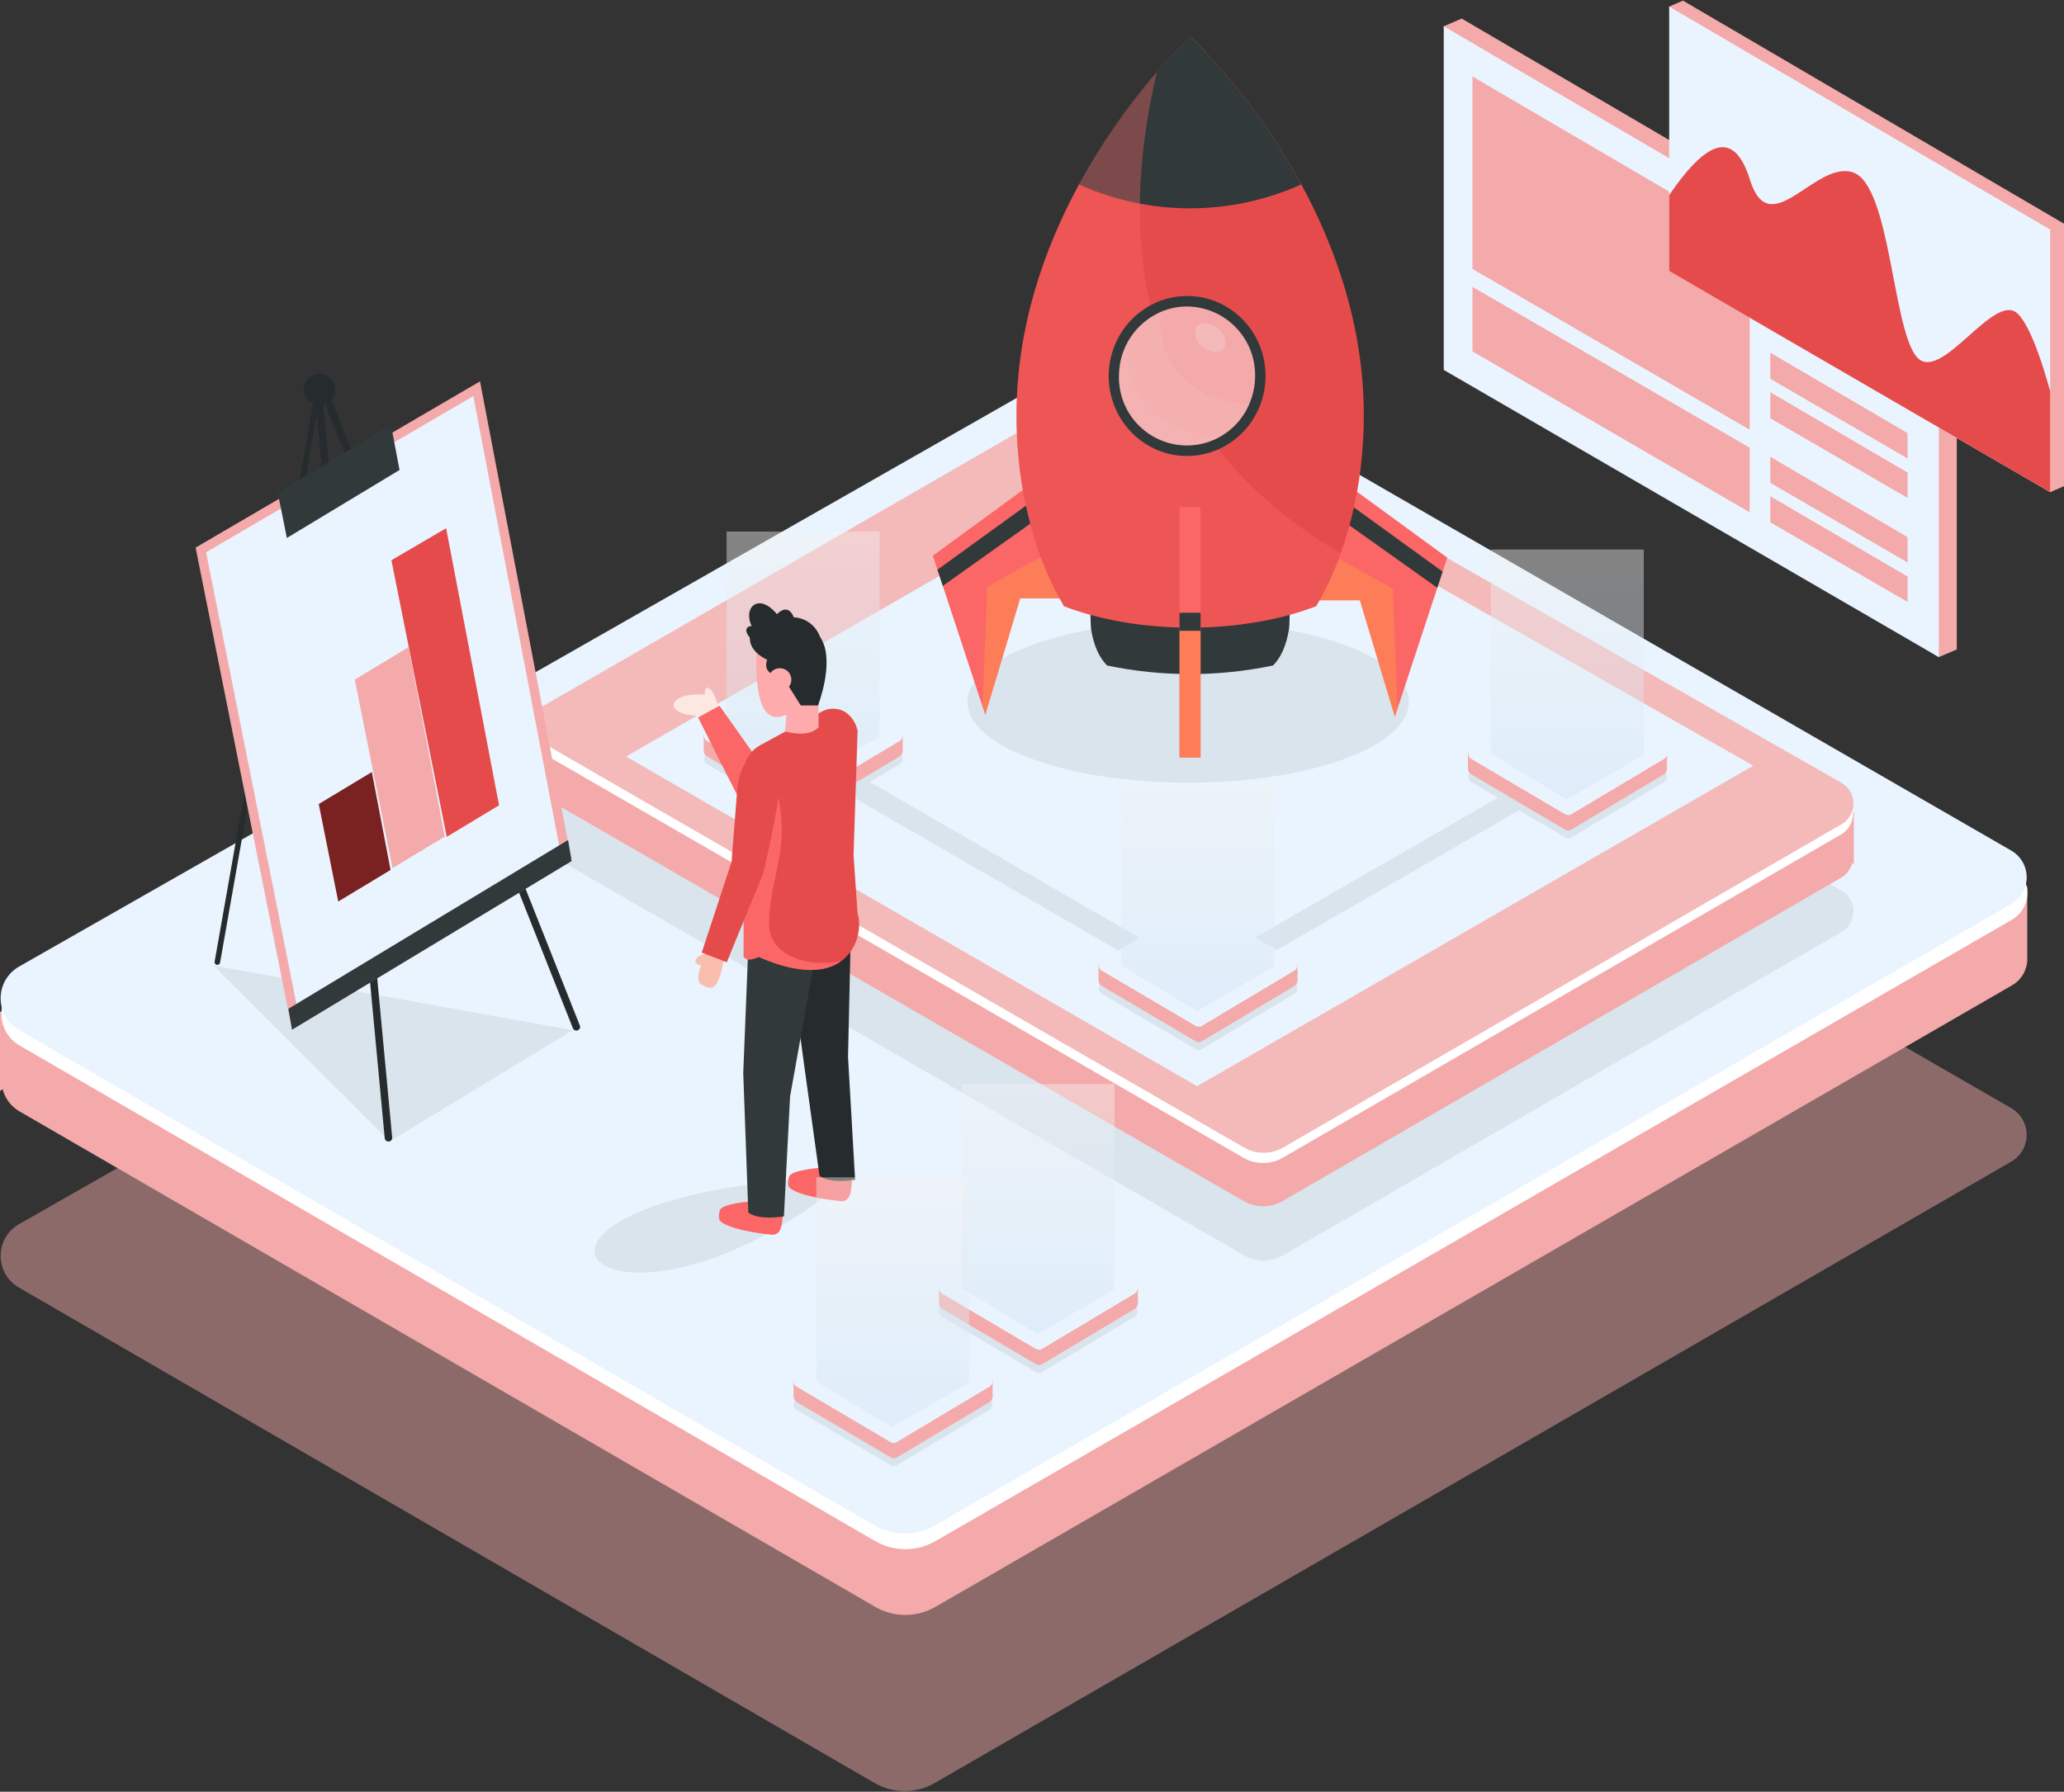 <svg width="167" height="145" viewBox="0 0 167 145" fill="none" xmlns="http://www.w3.org/2000/svg">
<rect x="0" y="0" width="167" height="145" fill="#333333" stroke="none"/>
<path d="M161.02 31.408V32.102C161.02 31.909 161.006 31.717 160.98 31.526C160.98 31.526 160.98 31.459 160.966 31.427L161.02 31.408Z" fill="#A6CBF3"/>
<g style="mix-blend-mode:multiply" opacity="0.46">
<path d="M163.924 92.364C163.907 92.446 163.886 92.526 163.86 92.605C163.672 93.202 163.266 93.705 162.722 94.013L75.63 144.294C74.891 144.722 74.051 144.948 73.197 144.948C72.342 144.948 71.503 144.722 70.764 144.294L1.531 104.198C0.946 103.866 0.494 103.341 0.254 102.713C0.213 102.612 0.179 102.508 0.155 102.402C-0.017 101.77 0.026 101.099 0.278 100.494C0.53 99.89 0.977 99.387 1.547 99.064L23.831 86.36L54.821 68.693L88.353 49.578C89.089 49.156 89.923 48.933 90.771 48.933C91.62 48.933 92.454 49.156 93.19 49.578L162.717 89.671C163.178 89.934 163.544 90.336 163.761 90.82C163.979 91.305 164.036 91.846 163.924 92.364Z" fill="#F4AAAA"/>
</g>
<path d="M164.029 77.503V71.745L157.631 72.452L93.246 35.335C92.51 34.913 91.676 34.692 90.828 34.692C89.979 34.692 89.145 34.913 88.409 35.335L6.408 82.083L0 81.871V88.296L0.209 88.14C0.306 88.518 0.479 88.873 0.715 89.183C0.952 89.494 1.249 89.753 1.587 89.947L70.817 130.04C71.558 130.468 72.397 130.693 73.252 130.693C74.107 130.693 74.946 130.468 75.686 130.04L162.781 79.749C163.175 79.524 163.499 79.196 163.719 78.8C163.939 78.404 164.046 77.955 164.029 77.503Z" fill="#F4AAAA"/>
<path d="M88.409 29.995L1.606 79.481C1.154 79.739 0.777 80.111 0.515 80.561C0.252 81.011 0.113 81.522 0.111 82.043C0.109 82.563 0.245 83.075 0.504 83.527C0.763 83.979 1.137 84.354 1.588 84.615L70.817 124.719C71.557 125.147 72.397 125.372 73.252 125.372C74.107 125.372 74.947 125.147 75.687 124.719L162.782 74.435C163.163 74.216 163.48 73.899 163.7 73.518C163.92 73.137 164.036 72.704 164.036 72.264C164.036 71.824 163.92 71.392 163.7 71.011C163.48 70.63 163.163 70.313 162.782 70.094L93.249 30.011C92.514 29.586 91.68 29.361 90.831 29.358C89.982 29.355 89.147 29.575 88.409 29.995Z" fill="white"/>
<path d="M163.924 71.523C163.908 71.603 163.884 71.683 163.86 71.764C163.672 72.359 163.266 72.862 162.722 73.169L75.63 123.453C74.89 123.88 74.051 124.104 73.197 124.104C72.343 124.104 71.503 123.88 70.764 123.453L1.531 83.357C0.946 83.024 0.495 82.499 0.254 81.871C0.213 81.77 0.179 81.665 0.155 81.558C-0.017 80.926 0.026 80.255 0.278 79.65C0.53 79.046 0.977 78.543 1.547 78.22L23.831 65.516L54.821 47.849L88.353 28.732C89.089 28.31 89.923 28.088 90.771 28.088C91.62 28.088 92.454 28.31 93.19 28.732L162.717 68.827C163.179 69.09 163.545 69.493 163.762 69.978C163.979 70.462 164.036 71.004 163.924 71.523Z" fill="#EAF4FE"/>
<g style="mix-blend-mode:multiply">
<path d="M43.04 67.703C43.051 67.756 43.064 67.807 43.08 67.858C43.202 68.247 43.467 68.576 43.822 68.776L100.65 101.586C101.132 101.865 101.68 102.013 102.237 102.013C102.795 102.013 103.342 101.865 103.825 101.586L148.998 75.426C149.38 75.207 149.674 74.864 149.831 74.454C149.858 74.388 149.879 74.32 149.895 74.251C150.008 73.839 149.98 73.401 149.816 73.006C149.651 72.612 149.36 72.284 148.988 72.074L134.447 63.776L114.227 52.25L92.349 39.776C91.869 39.5 91.325 39.355 90.771 39.355C90.218 39.355 89.674 39.5 89.193 39.776L43.822 65.928C43.519 66.102 43.279 66.367 43.138 66.687C42.998 67.006 42.963 67.363 43.04 67.703Z" fill="#D9E4ED"/>
</g>
<path d="M42.971 62.885V59.137L47.147 59.598L89.156 35.381C89.636 35.105 90.181 34.96 90.734 34.96C91.288 34.96 91.832 35.105 92.312 35.381L145.816 65.896L149.997 65.757V69.957L149.861 69.853C149.798 70.1 149.686 70.331 149.531 70.534C149.377 70.737 149.183 70.907 148.961 71.033L103.79 97.193C103.308 97.473 102.76 97.62 102.202 97.62C101.644 97.62 101.096 97.473 100.613 97.193L43.785 64.384C43.523 64.234 43.309 64.015 43.165 63.75C43.021 63.485 42.954 63.186 42.971 62.885Z" fill="#F4AAAA"/>
<path d="M92.317 31.893L148.956 64.183C149.25 64.352 149.495 64.597 149.666 64.891C149.836 65.185 149.925 65.519 149.925 65.859C149.925 66.199 149.836 66.533 149.666 66.827C149.495 67.121 149.25 67.365 148.956 67.534L103.785 93.695C103.302 93.974 102.754 94.121 102.196 94.121C101.638 94.121 101.09 93.974 100.607 93.695L43.779 60.885C43.531 60.742 43.324 60.535 43.181 60.287C43.037 60.038 42.962 59.756 42.962 59.469C42.962 59.182 43.037 58.9 43.181 58.652C43.324 58.403 43.531 58.197 43.779 58.053L89.148 31.898C89.63 31.62 90.176 31.473 90.732 31.472C91.288 31.471 91.835 31.616 92.317 31.893Z" fill="white"/>
<path d="M43.04 58.99C43.04 59.044 43.064 59.094 43.08 59.148C43.203 59.536 43.468 59.863 43.822 60.063L100.65 92.865C101.133 93.144 101.68 93.291 102.237 93.291C102.795 93.291 103.342 93.144 103.825 92.865L148.998 66.702C149.379 66.485 149.674 66.142 149.831 65.733C149.857 65.667 149.878 65.599 149.895 65.529C150.008 65.117 149.98 64.679 149.815 64.284C149.651 63.89 149.36 63.561 148.988 63.351L134.447 55.053L114.227 43.524L92.349 31.052C91.869 30.776 91.325 30.631 90.771 30.631C90.218 30.631 89.673 30.776 89.193 31.052L43.822 57.205C43.517 57.378 43.276 57.646 43.135 57.968C42.994 58.289 42.961 58.648 43.04 58.99Z" fill="#F4B9B9"/>
<path d="M141.86 61.967L95.359 35.456L50.653 61.225L96.86 87.905L141.86 61.967Z" fill="#EAF4FE"/>
<g style="mix-blend-mode:multiply">
<path d="M96.86 80.605L64.779 62.063L65.651 60.556L96.86 78.592L126.618 61.426L127.488 62.933L96.86 80.605Z" fill="#D9E4ED"/>
</g>
<g style="mix-blend-mode:multiply">
<path d="M89.14 79.572L96.635 75.193C96.71 75.149 96.796 75.126 96.883 75.126C96.97 75.126 97.055 75.149 97.13 75.193L104.732 79.58C104.806 79.624 104.867 79.686 104.91 79.76C104.952 79.835 104.975 79.919 104.975 80.004C104.975 80.09 104.952 80.174 104.91 80.249C104.867 80.323 104.806 80.385 104.732 80.429L97.237 84.904C97.162 84.95 97.075 84.973 96.987 84.973C96.899 84.973 96.812 84.95 96.737 84.904L89.135 80.421C89.068 80.382 89.012 80.328 88.97 80.264C88.929 80.199 88.903 80.125 88.896 80.049C88.886 79.954 88.904 79.859 88.947 79.774C88.99 79.689 89.057 79.619 89.14 79.572Z" fill="#D9E4ED"/>
</g>
<path d="M104.987 78.028H103.145L97.128 74.548C97.052 74.504 96.967 74.481 96.88 74.481C96.793 74.481 96.708 74.504 96.632 74.548L90.695 78.028H88.883V79.449H88.904C88.916 79.519 88.942 79.586 88.983 79.644C89.023 79.702 89.076 79.751 89.137 79.786L96.74 84.27C96.815 84.315 96.902 84.339 96.99 84.339C97.078 84.339 97.164 84.315 97.24 84.27L104.735 79.794C104.796 79.757 104.849 79.708 104.889 79.648C104.929 79.589 104.956 79.522 104.968 79.452H104.987V78.028Z" fill="#F4AAAA"/>
<path d="M89.14 77.696L96.635 73.316C96.71 73.272 96.796 73.249 96.883 73.249C96.97 73.249 97.055 73.272 97.13 73.316L104.732 77.701C104.806 77.744 104.867 77.806 104.91 77.881C104.952 77.955 104.975 78.04 104.975 78.125C104.975 78.211 104.952 78.295 104.91 78.37C104.867 78.444 104.806 78.506 104.732 78.549L97.237 83.028C97.162 83.073 97.075 83.097 96.987 83.097C96.899 83.097 96.812 83.073 96.737 83.028L89.135 78.547C89.061 78.503 89 78.441 88.957 78.367C88.915 78.292 88.892 78.208 88.892 78.123C88.892 78.037 88.915 77.953 88.957 77.878C89 77.804 89.061 77.742 89.135 77.698L89.14 77.696Z" fill="#EAF4FE"/>
<g opacity="0.42">
<path d="M90.722 61.6V78.143L96.871 81.815L103.097 78.22V61.6H90.722Z" fill="url(#paint0_linear_81_13)"/>
</g>
<g style="mix-blend-mode:multiply">
<path d="M119.043 62.443L126.538 58.064C126.613 58.02 126.698 57.998 126.785 57.998C126.872 57.998 126.958 58.02 127.033 58.064L134.635 62.449C134.709 62.492 134.77 62.554 134.812 62.629C134.855 62.703 134.877 62.787 134.877 62.873C134.877 62.958 134.855 63.043 134.812 63.117C134.77 63.191 134.709 63.254 134.635 63.297L127.14 67.773C127.064 67.818 126.978 67.842 126.89 67.842C126.801 67.842 126.715 67.818 126.639 67.773L119.037 63.289C118.971 63.251 118.914 63.197 118.873 63.132C118.831 63.067 118.806 62.993 118.799 62.917C118.789 62.823 118.807 62.728 118.85 62.644C118.894 62.56 118.96 62.49 119.043 62.443Z" fill="#D9E4ED"/>
</g>
<path d="M134.878 60.899H133.037L127.019 57.419C126.944 57.375 126.859 57.352 126.772 57.352C126.685 57.352 126.599 57.375 126.524 57.419L120.587 60.899H118.775V62.32H118.796C118.807 62.39 118.834 62.457 118.874 62.515C118.915 62.574 118.968 62.622 119.029 62.657L126.631 67.141C126.707 67.186 126.793 67.21 126.882 67.21C126.97 67.21 127.056 67.186 127.132 67.141L134.627 62.665C134.689 62.629 134.741 62.579 134.782 62.52C134.822 62.461 134.848 62.393 134.86 62.323H134.878V60.899Z" fill="#F4AAAA"/>
<path d="M119.043 60.567L126.538 56.188C126.613 56.144 126.698 56.12 126.785 56.12C126.872 56.12 126.958 56.144 127.033 56.188L134.635 60.572C134.709 60.616 134.77 60.678 134.813 60.752C134.855 60.827 134.877 60.911 134.877 60.996C134.877 61.082 134.855 61.166 134.813 61.241C134.77 61.315 134.709 61.377 134.635 61.421L127.14 65.899C127.064 65.944 126.978 65.967 126.89 65.967C126.802 65.967 126.715 65.944 126.639 65.899L119.037 61.415C118.963 61.372 118.902 61.31 118.86 61.235C118.817 61.161 118.795 61.077 118.795 60.991C118.795 60.905 118.817 60.821 118.86 60.747C118.902 60.672 118.963 60.61 119.037 60.567H119.043Z" fill="#EAF4FE"/>
<g opacity="0.42">
<path d="M120.625 44.471V61.014L126.773 64.689L132.999 61.091V44.471H120.625Z" fill="url(#paint1_linear_81_13)"/>
</g>
<g style="mix-blend-mode:multiply">
<path d="M57.203 60.992L64.698 56.613C64.773 56.569 64.859 56.546 64.946 56.546C65.033 56.546 65.118 56.569 65.193 56.613L72.793 60.998C72.867 61.041 72.928 61.103 72.97 61.178C73.013 61.252 73.035 61.336 73.035 61.422C73.035 61.508 73.013 61.592 72.97 61.666C72.928 61.741 72.867 61.803 72.793 61.846L65.298 66.325C65.222 66.37 65.135 66.394 65.046 66.394C64.957 66.394 64.871 66.37 64.794 66.325L57.195 61.841C57.129 61.802 57.072 61.748 57.031 61.683C56.989 61.619 56.962 61.545 56.954 61.469C56.944 61.374 56.962 61.278 57.007 61.193C57.051 61.108 57.119 61.039 57.203 60.992Z" fill="#D9E4ED"/>
</g>
<path d="M73.044 59.448H71.203L65.185 55.968C65.11 55.924 65.025 55.901 64.938 55.901C64.851 55.901 64.765 55.924 64.69 55.968L58.753 59.448H56.941V60.869H56.959C56.971 60.939 56.999 61.006 57.04 61.064C57.08 61.122 57.133 61.171 57.195 61.206L64.794 65.69C64.871 65.735 64.957 65.759 65.046 65.759C65.135 65.759 65.222 65.735 65.298 65.69L72.793 61.212C72.854 61.176 72.907 61.127 72.947 61.068C72.986 61.009 73.012 60.942 73.023 60.872H73.044V59.448Z" fill="#F4AAAA"/>
<path d="M57.203 59.116L64.698 54.734C64.773 54.69 64.859 54.667 64.946 54.667C65.033 54.667 65.118 54.69 65.193 54.734L72.793 59.118C72.867 59.162 72.928 59.224 72.97 59.298C73.013 59.373 73.035 59.457 73.035 59.543C73.035 59.629 73.013 59.713 72.97 59.787C72.928 59.861 72.867 59.923 72.793 59.967L65.298 64.445C65.221 64.49 65.135 64.514 65.046 64.514C64.958 64.514 64.871 64.49 64.794 64.445L57.195 59.964C57.128 59.925 57.072 59.871 57.03 59.806C56.988 59.74 56.962 59.666 56.954 59.59C56.945 59.495 56.963 59.4 57.008 59.316C57.052 59.231 57.12 59.162 57.203 59.116Z" fill="#EAF4FE"/>
<g opacity="0.42">
<path d="M58.788 43.02V59.56L64.933 63.235L71.162 59.641V43.02H58.788Z" fill="url(#paint2_linear_81_13)"/>
</g>
<g style="mix-blend-mode:multiply">
<path d="M96.135 63.34C105.995 63.34 113.989 60.416 113.989 56.809C113.989 53.201 105.995 50.277 96.135 50.277C86.274 50.277 78.28 53.201 78.28 56.809C78.28 60.416 86.274 63.34 96.135 63.34Z" fill="#D9E4ED"/>
</g>
<g style="mix-blend-mode:multiply">
<path d="M31.538 92.372L46.344 83.373L17.314 78.148L31.538 92.372Z" fill="#D9E4ED"/>
</g>
<path d="M17.584 78.084C17.637 78.083 17.688 78.064 17.729 78.03C17.77 77.996 17.797 77.949 17.806 77.896L25.997 31.486C26.003 31.429 25.986 31.372 25.952 31.326C25.917 31.281 25.866 31.25 25.81 31.24C25.753 31.23 25.695 31.242 25.647 31.273C25.599 31.305 25.564 31.353 25.55 31.408L17.367 77.819C17.361 77.849 17.362 77.879 17.368 77.909C17.374 77.938 17.386 77.966 17.403 77.991C17.421 78.016 17.442 78.038 17.468 78.054C17.494 78.07 17.522 78.081 17.552 78.086L17.584 78.084Z" fill="#262C2D"/>
<path d="M31.129 92.121L25.462 31.791C25.445 31.662 25.476 31.531 25.549 31.423C25.622 31.315 25.732 31.237 25.858 31.204C25.984 31.172 26.118 31.186 26.234 31.245C26.35 31.303 26.441 31.402 26.49 31.523L46.919 83.001C46.945 83.075 46.941 83.155 46.908 83.226C46.876 83.297 46.817 83.353 46.745 83.382C46.672 83.41 46.591 83.41 46.519 83.38C46.447 83.351 46.389 83.294 46.357 83.223L26.11 32.203L31.731 92.054C31.738 92.133 31.714 92.211 31.664 92.273C31.614 92.334 31.542 92.374 31.463 92.383H31.434C31.36 92.385 31.287 92.359 31.231 92.311C31.174 92.262 31.138 92.195 31.129 92.121Z" fill="#262C2D"/>
<path d="M24.557 31.532C24.557 31.786 24.633 32.034 24.774 32.245C24.915 32.457 25.116 32.621 25.35 32.718C25.585 32.816 25.843 32.841 26.093 32.792C26.342 32.742 26.571 32.62 26.75 32.44C26.93 32.26 27.052 32.031 27.102 31.782C27.152 31.533 27.126 31.274 27.029 31.04C26.932 30.805 26.767 30.604 26.556 30.463C26.345 30.322 26.096 30.247 25.842 30.247C25.501 30.247 25.174 30.382 24.933 30.623C24.692 30.864 24.557 31.191 24.557 31.532Z" fill="#262C2D"/>
<path d="M38.838 30.862L46.25 69.665L23.628 83.317L15.828 44.316L38.838 30.862Z" fill="#F4AAAA"/>
<path d="M45.406 69.29L38.297 32.053L16.676 44.696L24.158 82.112L45.406 69.29Z" fill="#EAF4FE"/>
<path d="M36.145 67.725L31.669 45.336L36.097 42.747L40.38 65.171L36.145 67.725Z" fill="#E64B4B"/>
<path d="M33.061 52.37L35.99 67.703L31.758 70.257L28.706 54.999L33.061 52.37Z" fill="#F4AAAA"/>
<path d="M30.087 62.478L31.6 70.404L27.368 72.958L25.791 65.069L30.087 62.478Z" fill="#7A2121"/>
<path d="M45.963 67.981L46.25 69.684L23.628 83.333L23.334 81.638L45.963 67.981Z" fill="#31393A"/>
<path d="M31.629 34.372L32.328 38.033L23.211 43.537L22.48 39.891L31.629 34.372Z" fill="#31393A"/>
<path d="M158.325 24.955L118.269 1.503L116.816 2.127L118.269 29.312L156.871 53.179L158.325 52.558V24.955Z" fill="#F4AAAA"/>
<path d="M156.871 25.578V53.179L116.816 29.936V2.127L156.871 25.578Z" fill="#EAF4FE"/>
<path d="M141.568 19.323V34.778L119.139 21.764V6.19L141.568 19.323Z" fill="#F4AAAA"/>
<path d="M119.139 28.44L141.568 41.457V36.232L119.139 23.215V28.44Z" fill="#F4AAAA"/>
<path d="M143.236 20.126V22.238L154.342 28.683V26.628L143.236 20.126Z" fill="#F4AAAA"/>
<path d="M143.236 25.431L154.342 31.877V29.824L143.236 23.319V25.431Z" fill="#F4AAAA"/>
<path d="M143.236 28.544V30.656L154.342 37.102V35.049L143.236 28.544Z" fill="#F4AAAA"/>
<path d="M143.236 33.85L154.342 40.295V38.242L143.236 31.738V33.85Z" fill="#F4AAAA"/>
<path d="M143.236 36.965V39.075L154.342 45.52V43.467L143.236 36.965Z" fill="#F4AAAA"/>
<path d="M143.236 42.268L154.342 48.714V46.661L143.236 40.159V42.268Z" fill="#F4AAAA"/>
<path d="M167 18.102L136.171 0.052L135.055 0.532L136.171 21.456L165.881 39.827L167 39.345V18.102Z" fill="#F4AAAA"/>
<path d="M165.881 18.581V39.827L135.055 21.935V0.532L165.881 18.581Z" fill="#EAF4FE"/>
<path d="M165.881 31.663V39.827L135.052 21.93V15.797C138.468 10.781 140.452 10.893 141.603 14.582C143.209 19.692 146.873 12.976 149.901 13.942C152.928 14.909 153.094 26.256 155.013 28.799C156.933 31.341 161.4 23.367 163.311 25.442C164.286 26.48 165.204 29.205 165.881 31.663Z" fill="#E64B4B"/>
<g style="mix-blend-mode:multiply">
<path d="M66.376 95.274C35.893 97.306 48.584 111.225 68.076 95.847L66.376 95.274Z" fill="#D9E4ED"/>
</g>
<path d="M57.323 77.163C57.323 77.163 56.595 77.182 56.333 77.602C56.071 78.022 56.713 78.137 56.713 78.137C56.226 79.58 56.74 79.66 56.74 79.66C57.583 80.196 57.845 79.765 57.845 79.765C58.303 79.374 58.573 77.623 58.573 77.623L57.323 77.163Z" fill="#F9BEAE"/>
<path d="M57.042 56.22C56.911 55.264 57.755 55.433 58.145 57.381L57.117 57.962C53.236 57.981 54.066 55.925 57.042 56.22Z" fill="#FDE7E1"/>
<path d="M68.467 57.697C66.885 56.541 65.111 59.118 65.111 59.118L62.233 62.794L58.218 57.114L56.483 58.061C56.483 58.061 58.542 62.197 60.06 65.155C60.234 65.493 60.486 65.785 60.794 66.007C61.103 66.23 61.46 66.376 61.836 66.433C62.212 66.491 62.596 66.459 62.958 66.339C63.319 66.22 63.647 66.017 63.914 65.746C65.493 64.14 67.394 62.157 68.002 61.343C69.565 59.218 69.257 58.278 68.467 57.697Z" fill="#FB6666"/>
<path d="M63.839 95.234C64.005 94.656 66.556 94.493 66.556 94.493L68.941 95.563C68.858 96.88 68.612 97.209 68.036 97.209C64.251 96.8 63.839 96.058 63.839 96.058C63.839 96.058 63.676 95.809 63.839 95.234Z" fill="#FB6666"/>
<path d="M63.593 75.319L65.073 86.261L66.307 95.151C66.307 95.151 66.885 95.809 69.187 95.48L68.614 85.522L68.882 73.589L63.593 75.319Z" fill="#262C2D"/>
<path d="M58.242 97.951C58.408 97.375 60.959 97.209 60.959 97.209L63.346 98.28C63.264 99.597 63.017 99.926 62.439 99.926C58.654 99.514 58.242 98.773 58.242 98.773C58.242 98.773 58.078 98.524 58.242 97.951Z" fill="#FB6666"/>
<path d="M60.547 76.633L60.137 86.84L60.547 98.114C60.547 98.114 61.125 98.77 63.427 98.443L63.925 88.732L66.601 73.822L60.547 76.633Z" fill="#31393A"/>
<path d="M60.177 62.537V77.415C60.177 77.415 60.391 77.931 61.381 77.436C64.77 78.93 66.863 78.662 68.073 77.77C68.148 77.714 68.221 77.655 68.29 77.597C69.503 76.544 69.688 74.834 69.39 73.959L69.061 69.186L69.39 59.145C69.293 58.668 69.055 58.23 68.708 57.887C68.422 57.603 68.05 57.422 67.65 57.373C67.25 57.319 66.843 57.394 66.489 57.587L61.488 60.321C61.166 60.496 60.886 60.741 60.669 61.038C60.349 61.472 60.176 61.997 60.177 62.537Z" fill="#E64B4B"/>
<path d="M61.248 52.236C61.248 52.236 60.67 58.572 63.141 57.997C65.611 57.421 66.267 54.458 66.267 54.458L64.538 52.236H61.248Z" fill="#FDABAD"/>
<path d="M63.756 56.554L63.51 59.188C63.51 59.188 65.402 59.764 66.227 58.859V56.554H63.756Z" fill="#FDABAD"/>
<path d="M62.728 54.622C61.657 54.375 62.069 53.388 62.069 53.388C62.069 53.388 60.669 52.812 60.669 51.661C60.669 50.51 61.74 49.769 61.74 49.769L62.316 50.178C62.316 50.178 65.528 49.932 66.513 51.824C67.498 53.717 66.184 57.092 66.184 57.092H64.789L63.55 55.117L62.728 54.622Z" fill="#262C2D"/>
<path d="M62.166 55.007C62.166 55.191 62.221 55.372 62.323 55.525C62.426 55.678 62.571 55.797 62.742 55.868C62.912 55.938 63.099 55.957 63.28 55.92C63.461 55.884 63.627 55.795 63.757 55.665C63.887 55.534 63.976 55.368 64.011 55.187C64.047 55.006 64.028 54.819 63.957 54.649C63.886 54.478 63.767 54.333 63.613 54.231C63.46 54.129 63.279 54.075 63.095 54.075C62.973 54.075 62.852 54.1 62.739 54.147C62.626 54.193 62.523 54.262 62.437 54.349C62.351 54.435 62.282 54.538 62.236 54.651C62.189 54.764 62.166 54.885 62.166 55.007Z" fill="#FDABAD"/>
<path d="M64.227 49.956C63.732 48.716 62.867 49.707 62.867 49.707C61.387 47.911 60.089 49.172 60.819 50.67C60.437 50.636 60.108 51.032 60.761 51.688L66.58 52.555C66.331 49.956 64.227 49.956 64.227 49.956Z" fill="#262C2D"/>
<path d="M60.177 63.819V77.415C60.177 77.415 60.391 77.931 61.381 77.436C64.77 78.93 66.863 78.662 68.073 77.77C65.153 78.359 62.23 77.235 62.23 74.786C62.23 70.556 64.422 68.522 62.388 62.339L60.177 63.819Z" fill="#FB6666"/>
<path d="M61.746 61.035C62.645 61.142 63.317 61.758 63.028 64.175C62.739 66.592 61.748 70.682 61.748 70.682L58.804 77.875L56.778 77.091L59.187 69.764L59.669 63.696C59.669 63.696 59.95 60.818 61.746 61.035Z" fill="#E64B4B"/>
<path d="M117.097 45.127L116.725 46.262L116.294 47.571L113.082 57.322L112.857 58.005L110.03 48.583H105.006L105.969 43.901L106.628 40.697L106.941 39.176L107.203 37.902L117.097 45.127Z" fill="#FB6666"/>
<g style="mix-blend-mode:multiply" opacity="0.38">
<path d="M113.082 57.322L112.857 58.005L110.03 48.583H105.006L105.969 43.901L112.699 47.64L113.082 57.322Z" fill="#FEA342"/>
</g>
<path d="M116.725 46.262L116.294 47.571L106.628 40.697L106.941 39.176L116.725 46.262Z" fill="#31393A"/>
<path d="M75.48 44.972L75.852 46.107L76.283 47.416L79.495 57.164L79.72 57.847L82.547 48.425H87.571L86.608 43.743L85.949 40.539L85.636 39.021L85.374 37.747L75.48 44.972Z" fill="#FB6666"/>
<g style="mix-blend-mode:multiply" opacity="0.38">
<path d="M79.496 57.165L79.721 57.847L82.547 48.425H87.572L86.608 43.743L79.876 47.483L79.496 57.165Z" fill="#FEA342"/>
</g>
<path d="M75.852 46.107L76.283 47.416L85.949 40.539L85.636 39.021L75.852 46.107Z" fill="#31393A"/>
<path d="M88.206 47.014C88.206 48.786 88.23 50.566 88.275 50.871C88.49 52.266 88.942 53.214 89.571 53.856C94.001 54.784 98.576 54.784 103.006 53.856C103.635 53.214 104.077 52.266 104.301 50.871C104.347 50.566 104.371 48.786 104.371 47.014H88.206Z" fill="#31393A"/>
<path d="M110.346 33.587C110.346 34.699 110.296 35.79 110.196 36.861C109.961 39.561 109.385 42.221 108.48 44.776C107.954 46.264 107.287 47.698 106.488 49.059C104.955 49.635 103.369 50.061 101.753 50.331C99.949 50.641 98.121 50.795 96.29 50.791C92.465 50.791 88.934 50.146 86.086 49.059C85.067 47.303 84.258 45.434 83.677 43.489C83.024 41.332 82.593 39.114 82.392 36.869C82.296 35.798 82.247 34.707 82.247 33.595C82.247 26.392 84.552 19.994 87.304 14.93C89.078 11.682 91.191 8.632 93.608 5.829C94.885 4.343 95.859 3.388 96.223 3.037L96.303 2.965L96.381 3.037C99.918 6.545 102.922 10.552 105.297 14.93C108.036 19.986 110.346 26.384 110.346 33.587Z" fill="#E64B4B"/>
<path d="M105.284 14.925C102.456 16.2 99.389 16.86 96.287 16.86C93.185 16.86 90.118 16.2 87.29 14.925C89.665 10.545 92.67 6.538 96.209 3.032L96.29 2.957L96.367 3.032C99.906 6.537 102.911 10.545 105.284 14.925Z" fill="#31393A"/>
<g style="mix-blend-mode:multiply" opacity="0.38">
<path d="M108.48 44.776C107.954 46.264 107.287 47.698 106.488 49.059C104.955 49.635 103.369 50.061 101.753 50.331C99.949 50.641 98.121 50.795 96.29 50.791C92.465 50.791 88.934 50.146 86.086 49.059C85.067 47.303 84.258 45.434 83.677 43.489C83.024 41.332 82.593 39.114 82.392 36.869C82.296 35.798 82.247 34.707 82.247 33.595C82.247 26.392 84.552 19.994 87.304 14.93C89.078 11.682 91.191 8.632 93.608 5.829C88.318 28.26 99.277 39.471 108.48 44.776Z" fill="#FB6666"/>
</g>
<path d="M102.394 30.588C102.485 27.014 99.719 24.045 96.216 23.957C92.713 23.868 89.801 26.693 89.71 30.267C89.62 33.84 92.386 36.809 95.888 36.898C99.391 36.986 102.304 34.161 102.394 30.588Z" fill="#31393A"/>
<path d="M101.55 30.565C101.534 31.295 101.375 32.015 101.084 32.685C100.584 33.876 99.679 34.851 98.531 35.441C97.382 36.03 96.062 36.195 94.803 35.907C93.544 35.62 92.427 34.897 91.648 33.867C90.87 32.837 90.479 31.566 90.546 30.276C90.568 29.208 90.894 28.169 91.485 27.279C92.077 26.39 92.91 25.688 93.886 25.254C94.611 24.937 95.397 24.784 96.188 24.805C96.919 24.83 97.637 25 98.302 25.303C98.967 25.607 99.566 26.038 100.064 26.573C100.562 27.108 100.949 27.736 101.204 28.421C101.459 29.106 101.577 29.835 101.55 30.565Z" fill="#F4AAAA"/>
<g style="mix-blend-mode:multiply" opacity="0.28">
<path d="M101.084 32.685C100.598 33.819 99.751 34.76 98.675 35.362C97.827 35.838 96.866 36.076 95.894 36.05C94.422 35.996 93.031 35.361 92.027 34.283C91.024 33.205 90.489 31.772 90.54 30.3C90.561 29.463 90.766 28.64 91.142 27.891C91.725 26.731 92.693 25.811 93.881 25.287C93.806 30.637 97.192 32.41 101.084 32.685Z" fill="#F4B9B9"/>
</g>
<g style="mix-blend-mode:multiply" opacity="0.28">
<path d="M98.685 35.349C97.837 35.825 96.876 36.062 95.904 36.036C94.432 35.983 93.042 35.347 92.038 34.269C91.034 33.191 90.499 31.759 90.55 30.287C90.571 29.449 90.777 28.627 91.153 27.878C91.201 33.255 94.686 35.046 98.685 35.349Z" fill="#F4B9B9"/>
</g>
<g style="mix-blend-mode:screen">
<path d="M98.956 28.244C98.603 28.641 97.85 28.552 97.275 28.041C96.699 27.53 96.52 26.794 96.873 26.397C97.227 26.001 97.979 26.09 98.554 26.598C99.13 27.107 99.309 27.846 98.956 28.244Z" fill="#F4B9B9"/>
</g>
<path d="M97.141 41.045H95.433V61.311H97.141V41.045Z" fill="#FB6666"/>
<path d="M97.141 49.589H95.433V51.053H97.141V49.589Z" fill="#31393A"/>
<g style="mix-blend-mode:multiply" opacity="0.38">
<path d="M97.141 51.053H95.433V61.308H97.141V51.053Z" fill="#FEA342"/>
</g>
<g style="mix-blend-mode:multiply">
<path d="M76.219 105.714L83.714 101.334C83.789 101.291 83.874 101.268 83.961 101.268C84.048 101.268 84.134 101.291 84.209 101.334L91.808 105.714C91.882 105.757 91.944 105.819 91.986 105.893C92.028 105.968 92.051 106.052 92.051 106.138C92.051 106.224 92.028 106.308 91.986 106.382C91.944 106.457 91.882 106.519 91.808 106.562L84.314 111.038C84.237 111.083 84.15 111.107 84.062 111.107C83.973 111.107 83.886 111.083 83.81 111.038L76.211 106.554C76.136 106.511 76.074 106.449 76.031 106.375C75.988 106.3 75.966 106.216 75.966 106.13C75.966 106.044 75.988 105.959 76.031 105.885C76.074 105.81 76.136 105.748 76.211 105.706L76.219 105.714Z" fill="#D9E4ED"/>
</g>
<path d="M92.069 104.158H90.227L84.209 100.679C84.134 100.635 84.049 100.612 83.962 100.612C83.875 100.612 83.79 100.635 83.714 100.679L77.777 104.158H75.965V105.577H75.984C75.996 105.647 76.023 105.714 76.064 105.772C76.105 105.83 76.158 105.879 76.219 105.914L83.819 110.398C83.895 110.443 83.982 110.467 84.07 110.467C84.159 110.467 84.246 110.443 84.322 110.398L91.817 105.922C91.878 105.886 91.931 105.836 91.971 105.777C92.011 105.718 92.037 105.65 92.047 105.58H92.069V104.158Z" fill="#F4AAAA"/>
<path d="M76.219 103.824L83.714 99.445C83.789 99.4 83.875 99.377 83.962 99.377C84.049 99.377 84.134 99.4 84.21 99.445L91.809 103.84C91.883 103.883 91.944 103.945 91.986 104.02C92.029 104.094 92.051 104.178 92.051 104.264C92.051 104.35 92.029 104.434 91.986 104.508C91.944 104.583 91.883 104.645 91.809 104.688L84.314 109.167C84.238 109.211 84.151 109.235 84.062 109.235C83.974 109.235 83.887 109.211 83.811 109.167L76.211 104.683C76.145 104.644 76.089 104.59 76.047 104.525C76.005 104.461 75.979 104.387 75.97 104.311C75.958 104.214 75.976 104.116 76.02 104.029C76.064 103.942 76.134 103.871 76.219 103.824Z" fill="#EAF4FE"/>
<g opacity="0.42">
<path d="M77.804 87.728V104.271L83.95 107.946L90.176 104.351V87.728H77.804Z" fill="url(#paint3_linear_81_13)"/>
</g>
<g style="mix-blend-mode:multiply">
<path d="M64.462 113.249L71.957 108.87C72.032 108.826 72.117 108.803 72.204 108.803C72.29 108.803 72.375 108.826 72.45 108.87L80.052 113.257C80.126 113.3 80.187 113.362 80.23 113.437C80.272 113.511 80.294 113.595 80.294 113.681C80.294 113.767 80.272 113.851 80.23 113.925C80.187 114 80.126 114.062 80.052 114.105L72.557 118.581C72.481 118.626 72.395 118.65 72.307 118.65C72.219 118.65 72.132 118.626 72.056 118.581L64.454 114.097C64.388 114.059 64.331 114.005 64.29 113.94C64.248 113.876 64.223 113.802 64.216 113.725C64.206 113.63 64.224 113.535 64.268 113.45C64.311 113.365 64.379 113.295 64.462 113.249Z" fill="#D9E4ED"/>
</g>
<path d="M80.312 111.704H78.468L72.45 108.224C72.376 108.181 72.291 108.158 72.204 108.158C72.118 108.158 72.033 108.181 71.958 108.224L66.018 111.704H64.211V113.126H64.233C64.245 113.195 64.272 113.262 64.312 113.32C64.352 113.378 64.405 113.427 64.466 113.463L72.068 117.947C72.143 117.992 72.23 118.016 72.318 118.016C72.406 118.016 72.493 117.992 72.568 117.947L80.063 113.471C80.125 113.434 80.178 113.385 80.218 113.326C80.258 113.266 80.285 113.199 80.296 113.128H80.317L80.312 111.704Z" fill="#F4AAAA"/>
<path d="M64.463 111.372L71.958 106.993C72.032 106.949 72.118 106.926 72.204 106.926C72.291 106.926 72.376 106.949 72.45 106.993L80.052 111.378C80.126 111.421 80.187 111.483 80.23 111.558C80.272 111.632 80.295 111.716 80.295 111.802C80.295 111.888 80.272 111.972 80.23 112.046C80.187 112.121 80.126 112.183 80.052 112.226L72.557 116.705C72.482 116.75 72.395 116.774 72.307 116.774C72.219 116.774 72.132 116.75 72.057 116.705L64.455 112.224C64.381 112.18 64.32 112.118 64.277 112.044C64.235 111.969 64.212 111.885 64.212 111.799C64.212 111.714 64.235 111.629 64.277 111.555C64.32 111.481 64.381 111.419 64.455 111.375L64.463 111.372Z" fill="#EAF4FE"/>
<g opacity="0.42">
<path d="M66.047 95.277V111.819L72.193 115.492L78.419 111.897V95.277H66.047Z" fill="url(#paint4_linear_81_13)"/>
</g>
<defs>
<linearGradient id="paint0_linear_81_13" x1="96.911" y1="61.6" x2="96.911" y2="81.815" gradientUnits="userSpaceOnUse">
<stop stop-color="#F2F2F2"/>
<stop offset="1" stop-color="#CEE2F5"/>
</linearGradient>
<linearGradient id="paint1_linear_81_13" x1="126.813" y1="44.471" x2="126.813" y2="64.689" gradientUnits="userSpaceOnUse">
<stop stop-color="#F2F2F2"/>
<stop offset="1" stop-color="#CEE2F5"/>
</linearGradient>
<linearGradient id="paint2_linear_81_13" x1="64.974" y1="43.02" x2="64.974" y2="63.235" gradientUnits="userSpaceOnUse">
<stop stop-color="#F2F2F2"/>
<stop offset="1" stop-color="#CEE2F5"/>
</linearGradient>
<linearGradient id="paint3_linear_81_13" x1="83.99" y1="87.728" x2="83.99" y2="107.946" gradientUnits="userSpaceOnUse">
<stop stop-color="#F2F2F2"/>
<stop offset="1" stop-color="#CEE2F5"/>
</linearGradient>
<linearGradient id="paint4_linear_81_13" x1="72.233" y1="95.277" x2="72.233" y2="115.492" gradientUnits="userSpaceOnUse">
<stop stop-color="#F2F2F2"/>
<stop offset="1" stop-color="#CEE2F5"/>
</linearGradient>
</defs>
</svg>
